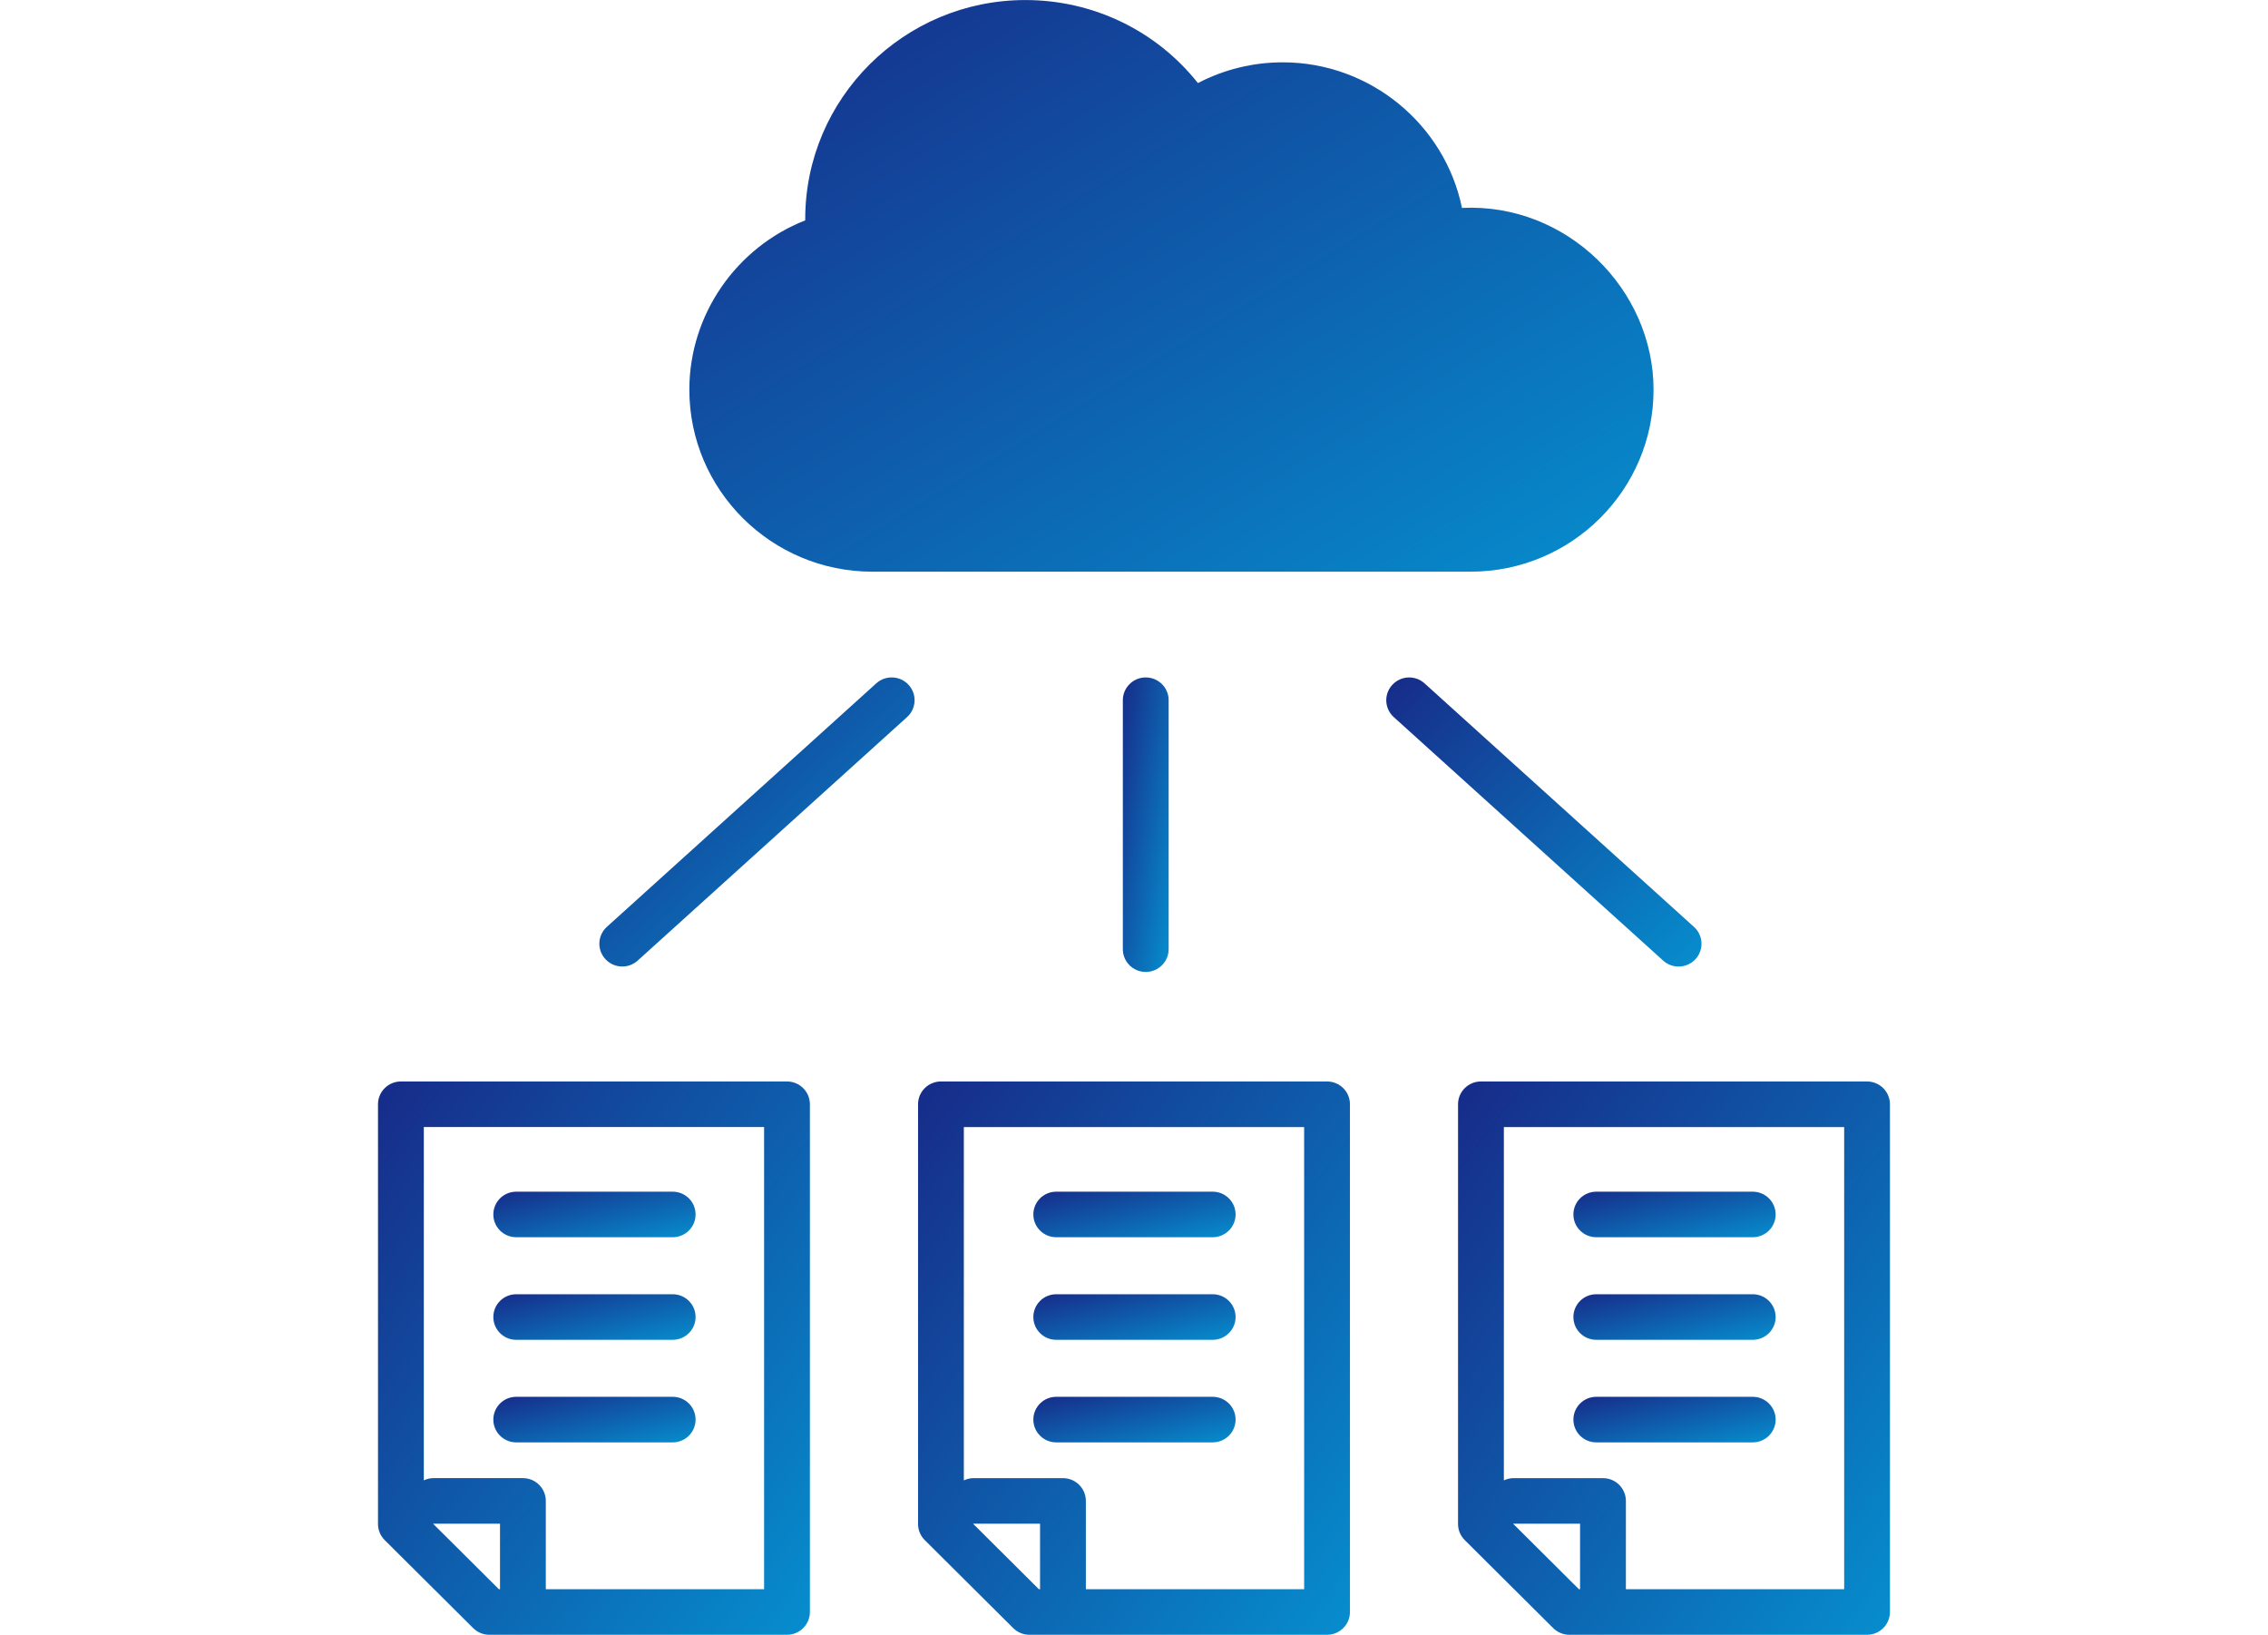 <svg width="111" height="80" viewBox="0 0 111 80" fill="none" xmlns="http://www.w3.org/2000/svg">
<g clip-path="url(#clip0_2021_339)">
<path d="M71.975 27.975C76.912 27.975 80.928 23.98 80.928 19.07C80.928 14.159 76.685 9.927 71.552 10.174C70.715 6.097 67.065 3.05 62.782 3.05C61.321 3.05 59.905 3.399 58.629 4.065C56.594 1.503 53.509 0.002 50.182 0.002C44.241 0.002 39.409 4.81 39.409 10.72C39.409 10.742 39.409 10.762 39.409 10.784C36.03 12.111 33.738 15.4 33.738 19.07C33.738 23.98 37.755 27.975 42.691 27.975H71.975Z" fill="url(#paint0_linear_2021_339)"/>
<path d="M23.158 79.672C23.369 79.881 23.654 79.998 23.95 79.998H38.517C39.136 79.998 39.638 79.498 39.638 78.883V54.037C39.638 53.421 39.136 52.922 38.517 52.922H19.621C19.002 52.922 18.5 53.421 18.5 54.037V74.577C18.5 74.873 18.618 75.155 18.828 75.365L23.158 79.672ZM24.471 77.768H24.416L21.191 74.56C21.2 74.56 21.209 74.563 21.218 74.563H24.471V77.768ZM20.742 55.152H37.396V77.767H26.713V73.447C26.713 72.831 26.211 72.332 25.592 72.332H21.217C21.047 72.332 20.887 72.373 20.742 72.441V55.152Z" fill="url(#paint1_linear_2021_339)"/>
<path d="M25.266 60.544H32.922C33.542 60.544 34.043 60.046 34.043 59.43C34.043 58.813 33.542 58.315 32.922 58.315H25.266C24.647 58.315 24.145 58.813 24.145 59.43C24.145 60.046 24.647 60.544 25.266 60.544Z" fill="url(#paint2_linear_2021_339)"/>
<path d="M25.266 65.564H32.922C33.542 65.564 34.043 65.065 34.043 64.449C34.043 63.833 33.542 63.334 32.922 63.334H25.266C24.647 63.334 24.145 63.833 24.145 64.449C24.145 65.065 24.647 65.564 25.266 65.564Z" fill="url(#paint3_linear_2021_339)"/>
<path d="M25.266 70.583H32.922C33.542 70.583 34.043 70.084 34.043 69.468C34.043 68.852 33.542 68.353 32.922 68.353H25.266C24.647 68.353 24.145 68.852 24.145 69.468C24.145 70.084 24.647 70.583 25.266 70.583Z" fill="url(#paint4_linear_2021_339)"/>
<path d="M64.949 52.922H46.051C45.432 52.922 44.931 53.421 44.931 54.037V74.577C44.931 74.873 45.048 75.155 45.259 75.365L49.589 79.672C49.799 79.881 50.085 79.998 50.381 79.998H64.948C65.567 79.998 66.069 79.498 66.069 78.883V54.037C66.069 53.421 65.567 52.922 64.948 52.922H64.949ZM50.901 77.768H50.845L47.62 74.56C47.63 74.56 47.638 74.563 47.648 74.563H50.902V77.768H50.901ZM63.827 77.768H53.144V73.448C53.144 72.832 52.642 72.333 52.023 72.333H47.648C47.477 72.333 47.318 72.374 47.172 72.442V55.153H63.827V77.768Z" fill="url(#paint5_linear_2021_339)"/>
<path d="M51.695 60.544H59.351C59.97 60.544 60.472 60.046 60.472 59.43C60.472 58.813 59.97 58.315 59.351 58.315H51.695C51.076 58.315 50.574 58.813 50.574 59.43C50.574 60.046 51.076 60.544 51.695 60.544Z" fill="url(#paint6_linear_2021_339)"/>
<path d="M51.695 65.564H59.351C59.97 65.564 60.472 65.065 60.472 64.449C60.472 63.833 59.97 63.334 59.351 63.334H51.695C51.076 63.334 50.574 63.833 50.574 64.449C50.574 65.065 51.076 65.564 51.695 65.564Z" fill="url(#paint7_linear_2021_339)"/>
<path d="M51.695 70.583H59.351C59.97 70.583 60.472 70.084 60.472 69.468C60.472 68.852 59.97 68.353 59.351 68.353H51.695C51.076 68.353 50.574 68.852 50.574 69.468C50.574 70.084 51.076 70.583 51.695 70.583Z" fill="url(#paint8_linear_2021_339)"/>
<path d="M91.378 52.922H72.48C71.861 52.922 71.359 53.421 71.359 54.037V74.577C71.359 74.873 71.477 75.155 71.688 75.365L76.017 79.672C76.228 79.881 76.513 79.998 76.81 79.998H91.376C91.996 79.998 92.497 79.498 92.497 78.883V54.037C92.497 53.741 92.379 53.458 92.169 53.249C91.958 53.039 91.673 52.922 91.376 52.922H91.378ZM77.331 77.768H77.275L74.05 74.56C74.06 74.56 74.068 74.563 74.078 74.563H77.331V77.768ZM90.257 77.768H79.574V73.448C79.574 72.832 79.072 72.333 78.453 72.333H74.078C73.907 72.333 73.746 72.374 73.602 72.442V55.153H90.257V77.768Z" fill="url(#paint9_linear_2021_339)"/>
<path d="M78.126 60.544H85.782C86.401 60.544 86.903 60.046 86.903 59.43C86.903 58.813 86.401 58.315 85.782 58.315H78.126C77.506 58.315 77.005 58.813 77.005 59.43C77.005 60.046 77.506 60.544 78.126 60.544Z" fill="url(#paint10_linear_2021_339)"/>
<path d="M78.126 65.564H85.782C86.401 65.564 86.903 65.065 86.903 64.449C86.903 63.833 86.401 63.334 85.782 63.334H78.126C77.506 63.334 77.005 63.833 77.005 64.449C77.005 65.065 77.506 65.564 78.126 65.564Z" fill="url(#paint11_linear_2021_339)"/>
<path d="M78.126 70.583H85.782C86.401 70.583 86.903 70.084 86.903 69.468C86.903 68.852 86.401 68.353 85.782 68.353H78.126C77.506 68.353 77.005 68.852 77.005 69.468C77.005 70.084 77.506 70.583 78.126 70.583Z" fill="url(#paint12_linear_2021_339)"/>
<path d="M42.887 33.439L29.701 45.356C29.243 45.771 29.209 46.475 29.625 46.931C29.847 47.174 30.15 47.297 30.455 47.297C30.724 47.297 30.994 47.2 31.209 47.007L44.394 35.09C44.853 34.676 44.886 33.971 44.47 33.515C44.053 33.059 43.344 33.026 42.887 33.439Z" fill="url(#paint13_linear_2021_339)"/>
<path d="M82.153 47.298C82.458 47.298 82.761 47.175 82.983 46.933C83.4 46.477 83.365 45.772 82.907 45.358L69.721 33.441C69.264 33.027 68.555 33.06 68.138 33.517C67.722 33.973 67.755 34.677 68.214 35.092L81.399 47.008C81.614 47.203 81.884 47.298 82.153 47.298Z" fill="url(#paint14_linear_2021_339)"/>
<path d="M54.954 34.265V46.448C54.954 47.064 55.456 47.562 56.075 47.562C56.694 47.562 57.196 47.064 57.196 46.448V34.265C57.196 33.649 56.694 33.15 56.075 33.15C55.456 33.15 54.954 33.649 54.954 34.265Z" fill="url(#paint15_linear_2021_339)"/>
</g>
<defs>
<linearGradient id="paint0_linear_2021_339" x1="28.996" y1="2.158" x2="54.653" y2="44.162" gradientUnits="userSpaceOnUse">
<stop stop-color="#172A88"/>
<stop offset="1" stop-color="#068ECE"/>
</linearGradient>
<linearGradient id="paint1_linear_2021_339" x1="16.376" y1="55.01" x2="43.247" y2="75.367" gradientUnits="userSpaceOnUse">
<stop stop-color="#172A88"/>
<stop offset="1" stop-color="#068ECE"/>
</linearGradient>
<linearGradient id="paint2_linear_2021_339" x1="23.151" y1="58.487" x2="24.163" y2="62.849" gradientUnits="userSpaceOnUse">
<stop stop-color="#172A88"/>
<stop offset="1" stop-color="#068ECE"/>
</linearGradient>
<linearGradient id="paint3_linear_2021_339" x1="23.151" y1="63.506" x2="24.163" y2="67.868" gradientUnits="userSpaceOnUse">
<stop stop-color="#172A88"/>
<stop offset="1" stop-color="#068ECE"/>
</linearGradient>
<linearGradient id="paint4_linear_2021_339" x1="23.151" y1="68.525" x2="24.163" y2="72.887" gradientUnits="userSpaceOnUse">
<stop stop-color="#172A88"/>
<stop offset="1" stop-color="#068ECE"/>
</linearGradient>
<linearGradient id="paint5_linear_2021_339" x1="42.806" y1="55.01" x2="69.677" y2="75.367" gradientUnits="userSpaceOnUse">
<stop stop-color="#172A88"/>
<stop offset="1" stop-color="#068ECE"/>
</linearGradient>
<linearGradient id="paint6_linear_2021_339" x1="49.58" y1="58.487" x2="50.592" y2="62.849" gradientUnits="userSpaceOnUse">
<stop stop-color="#172A88"/>
<stop offset="1" stop-color="#068ECE"/>
</linearGradient>
<linearGradient id="paint7_linear_2021_339" x1="49.58" y1="63.506" x2="50.592" y2="67.868" gradientUnits="userSpaceOnUse">
<stop stop-color="#172A88"/>
<stop offset="1" stop-color="#068ECE"/>
</linearGradient>
<linearGradient id="paint8_linear_2021_339" x1="49.58" y1="68.525" x2="50.592" y2="72.887" gradientUnits="userSpaceOnUse">
<stop stop-color="#172A88"/>
<stop offset="1" stop-color="#068ECE"/>
</linearGradient>
<linearGradient id="paint9_linear_2021_339" x1="69.235" y1="55.01" x2="96.106" y2="75.367" gradientUnits="userSpaceOnUse">
<stop stop-color="#172A88"/>
<stop offset="1" stop-color="#068ECE"/>
</linearGradient>
<linearGradient id="paint10_linear_2021_339" x1="76.01" y1="58.487" x2="77.023" y2="62.849" gradientUnits="userSpaceOnUse">
<stop stop-color="#172A88"/>
<stop offset="1" stop-color="#068ECE"/>
</linearGradient>
<linearGradient id="paint11_linear_2021_339" x1="76.01" y1="63.506" x2="77.023" y2="67.868" gradientUnits="userSpaceOnUse">
<stop stop-color="#172A88"/>
<stop offset="1" stop-color="#068ECE"/>
</linearGradient>
<linearGradient id="paint12_linear_2021_339" x1="76.01" y1="68.525" x2="77.023" y2="72.887" gradientUnits="userSpaceOnUse">
<stop stop-color="#172A88"/>
<stop offset="1" stop-color="#068ECE"/>
</linearGradient>
<linearGradient id="paint13_linear_2021_339" x1="27.784" y1="34.241" x2="42.344" y2="49.65" gradientUnits="userSpaceOnUse">
<stop stop-color="#172A88"/>
<stop offset="1" stop-color="#068ECE"/>
</linearGradient>
<linearGradient id="paint14_linear_2021_339" x1="66.296" y1="34.242" x2="80.857" y2="49.652" gradientUnits="userSpaceOnUse">
<stop stop-color="#172A88"/>
<stop offset="1" stop-color="#068ECE"/>
</linearGradient>
<linearGradient id="paint15_linear_2021_339" x1="54.729" y1="34.261" x2="59.114" y2="34.923" gradientUnits="userSpaceOnUse">
<stop stop-color="#172A88"/>
<stop offset="1" stop-color="#068ECE"/>
</linearGradient>
<clipPath id="clip0_2021_339">
<rect width="74" height="80" fill="white" transform="translate(18.5)"/>
</clipPath>
</defs>
</svg>
